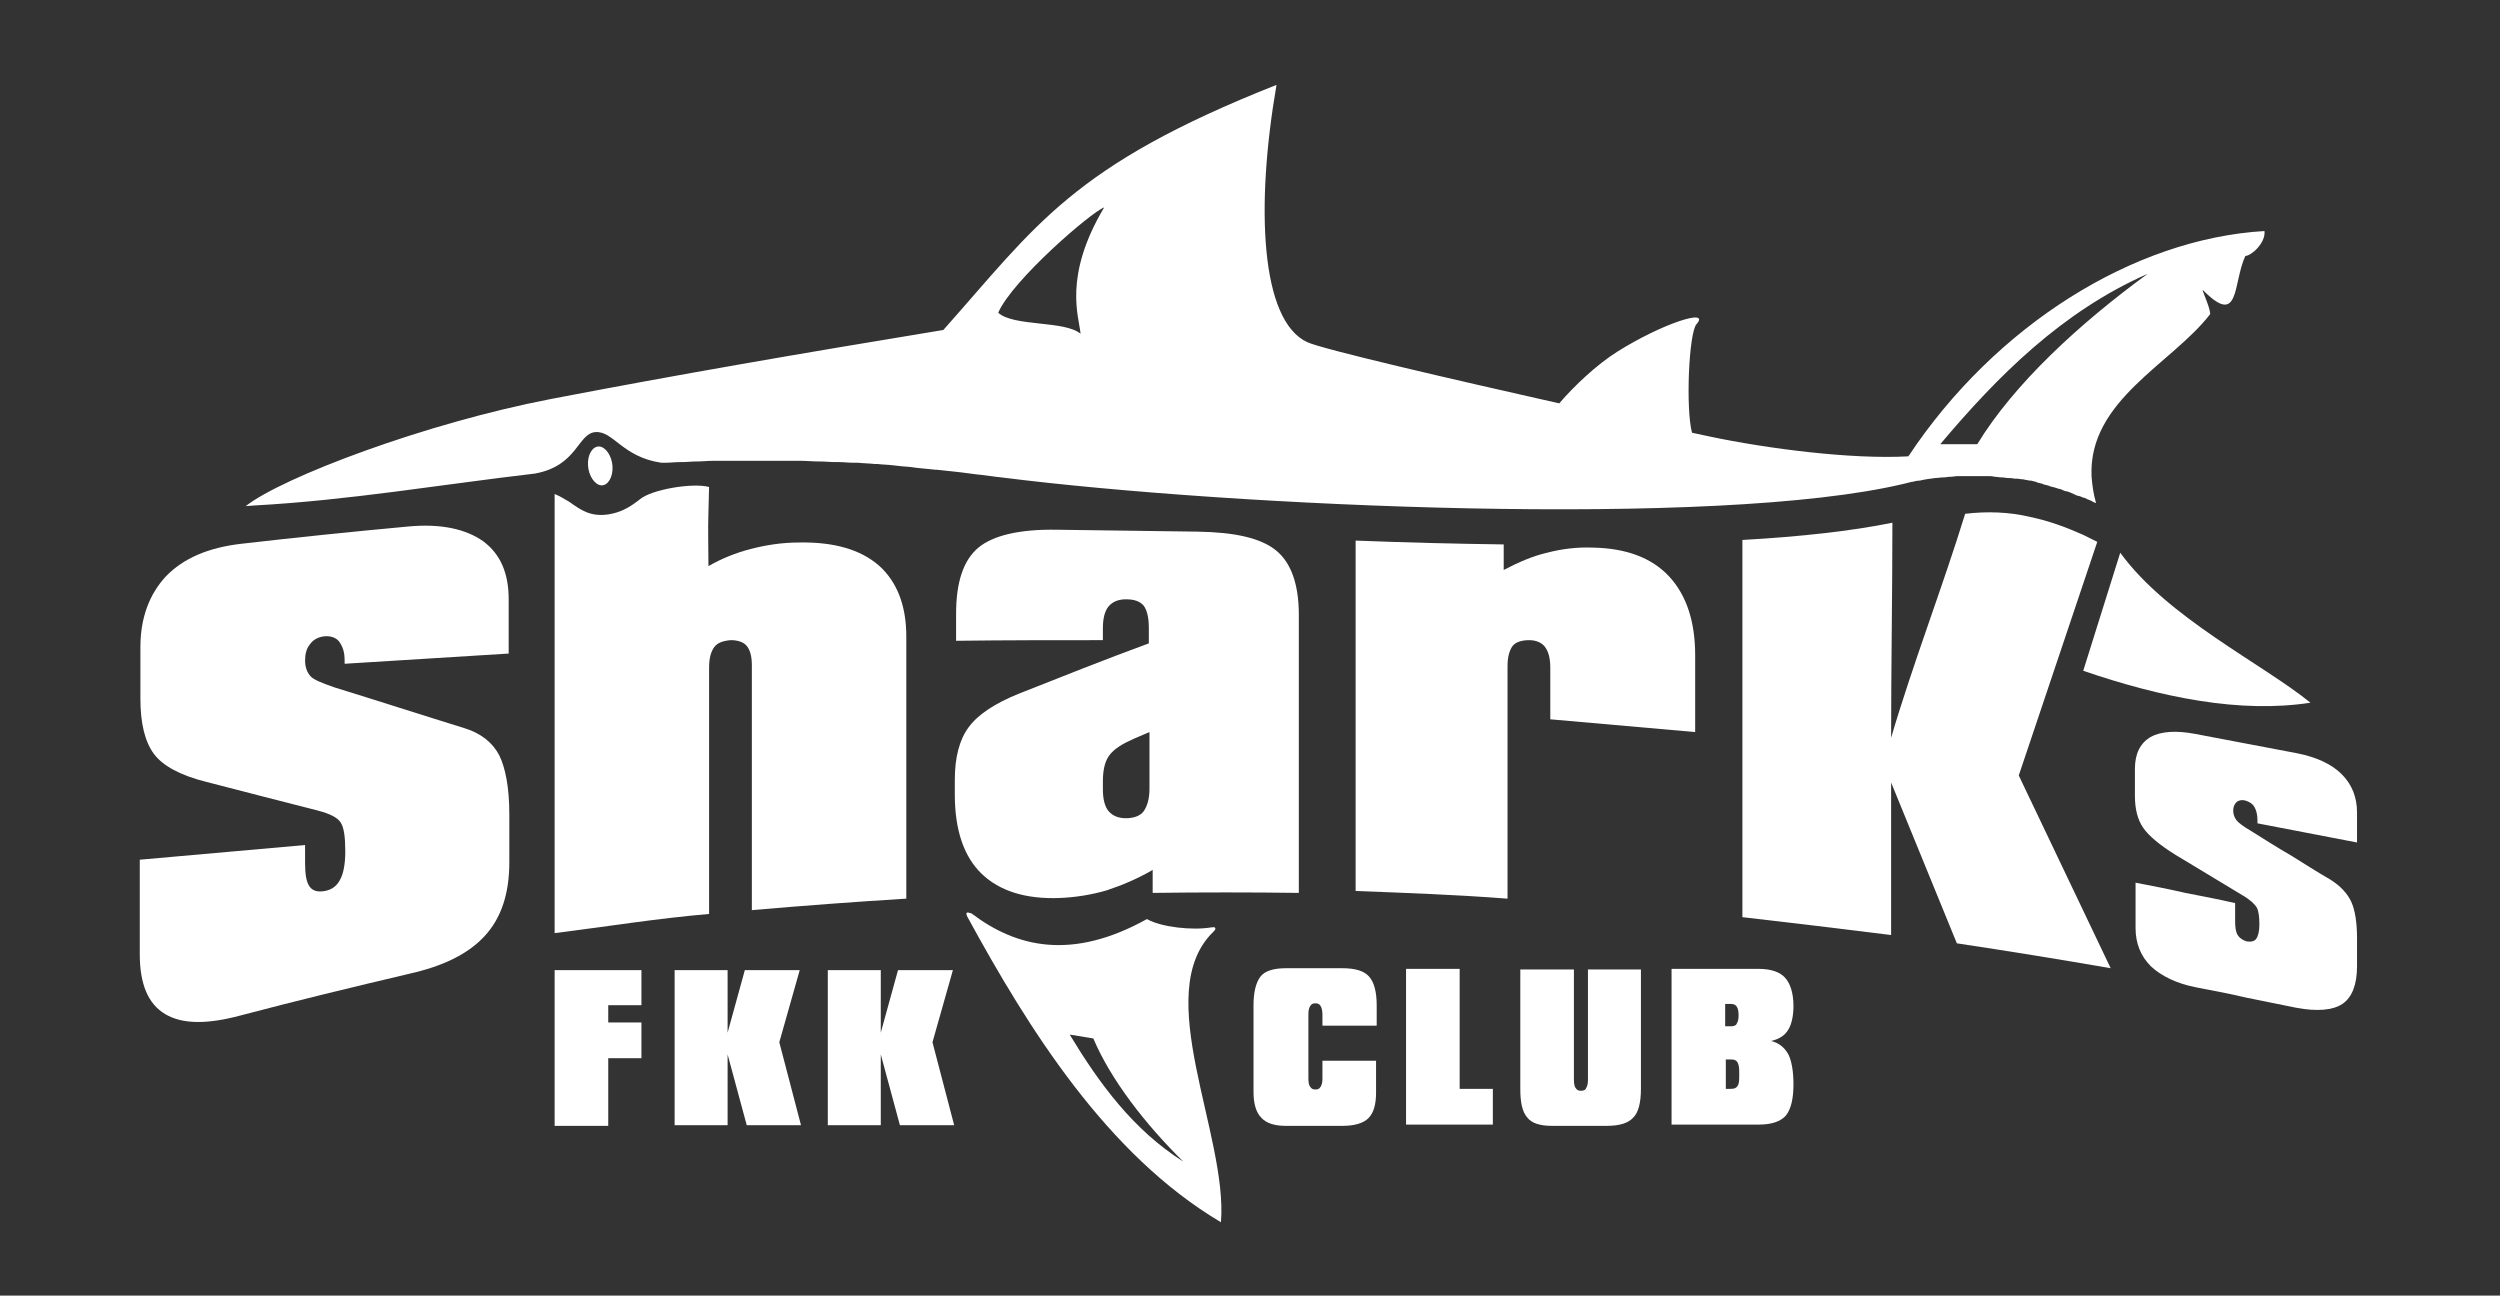 <svg xmlns="http://www.w3.org/2000/svg" xmlns:xlink="http://www.w3.org/1999/xlink" id="Ebene_1" x="0px" y="0px" viewBox="0 0 391.7 203" style="enable-background:new 0 0 391.7 203;" xml:space="preserve">
<rect x="0" y="0" width="391.7" height="203" fill="#333333" stroke="none"/>
<style type="text/css">
	.st0{fill-rule:evenodd;clip-rule:evenodd;fill:#FFFFFF;}
	.st1{fill:#FFFFFF;}
</style>
<g>
	<path class="st0" d="M326.4,105.1c12.3,4.2,24.6,6.7,35.6,5c-7.5-6.1-22.4-13.3-29.8-23.5L326.4,105.1L326.4,105.1z"></path>
	<path class="st0" d="M86.4,62.5c-19.8,3.8-42.2,12.3-47.9,16.8l1.3-0.1c14.8-0.8,29.4-3.3,44-5l0,0c6.7-1.2,6.7-6.3,9.5-6.5   c2.8-0.2,4.2,3.9,10.3,4.8l0.6,0l0.1,0c0.7,0,1.5-0.1,2.2-0.1l0.4,0c0.7,0,1.5-0.1,2.2-0.1l0.1,0c0.8,0,1.7-0.1,2.5-0.1l0,0   c0.8,0,1.6,0,2.4,0l0.5,0c0.7,0,1.4,0,2.1,0l0.4,0c0.8,0,1.7,0,2.5,0l0.2,0c0.8,0,1.5,0,2.3,0l0.7,0c0.7,0,1.4,0,2.1,0l0.6,0   c0.9,0,1.8,0.1,2.7,0.1l0.2,0c0.8,0,1.7,0.1,2.5,0.1l0.6,0c0.7,0,1.4,0.1,2.2,0.1l0.7,0c0.9,0.1,1.8,0.1,2.7,0.2l0.4,0   c0.8,0.1,1.6,0.1,2.4,0.2l0.9,0.1c0.7,0.1,1.4,0.1,2.1,0.2l0.7,0.1c1,0.1,2,0.2,3,0.3l0,0l0.2,0c0.9,0.1,1.9,0.2,2.8,0.3l0.9,0.1   c0.8,0.1,1.5,0.2,2.3,0.3l0.9,0.1c1,0.1,2.1,0.3,3.2,0.4c36.3,4.6,112.1,8,141.4,1c0.4-0.1,0.8-0.2,1.2-0.3l0.1,0   c0.4-0.1,0.8-0.2,1.2-0.2l0,0c0.8-0.2,1.6-0.3,2.4-0.4l0,0c0.4,0,0.8-0.1,1.1-0.1l0.2,0c0.4,0,0.7-0.1,1-0.1l0.1,0   c0.4,0,0.7-0.1,1.1-0.1l0.1,0c0.4,0,0.7,0,1.1,0l0.1,0c0.3,0,0.7,0,1,0l0.2,0c0.4,0,0.7,0,1.1,0l0.1,0c0.3,0,0.7,0,1,0l0.2,0   c0.3,0,0.6,0,0.9,0.1l0.1,0c0.3,0,0.6,0.1,1,0.1l0.1,0c0.3,0,0.6,0.1,1,0.1l0.2,0c0.3,0,0.6,0.1,0.9,0.1l0.2,0   c0.3,0,0.6,0.1,0.9,0.1l0.1,0c0.3,0.1,0.6,0.1,1,0.2l0.2,0c0.3,0.1,0.5,0.1,0.8,0.2l0.2,0.1c0.3,0.1,0.5,0.1,0.8,0.2l0.2,0.1   c0.3,0.1,0.5,0.1,0.8,0.2l0.2,0.1c0.3,0.1,0.5,0.1,0.8,0.2l0.3,0.1c0.2,0.1,0.5,0.1,0.7,0.2l0.2,0.1c0.2,0.1,0.5,0.2,0.7,0.2   l0.3,0.1c0.2,0.1,0.5,0.2,0.7,0.3l0.2,0.1c0.2,0.1,0.4,0.2,0.6,0.2l0.3,0.1c0.2,0.1,0.4,0.2,0.6,0.2l0.4,0.2   c0.2,0.1,0.3,0.1,0.5,0.2l0.4,0.2c0.2,0.1,0.3,0.2,0.5,0.2l0,0c-0.4-1.4-0.6-2.8-0.7-4.2c-0.5-11.9,12.6-17.6,18.6-25.4   c-0.1-1.2-1.1-3.2-1.2-3.8c5.9,6,4.7-1,6.7-5.3c0.9,0,3.2-2,3-3.9c-20.5,1.2-42.2,14.8-55.8,35.3c-8.9,0.5-22.1-1.2-31.1-3.1   l-2.8-0.6c-1-3.8-0.5-15.6,0.7-17c2.3-2.6-5.4-0.1-12.4,4.3c-3.2,2-6.8,5.4-9.1,8.1c-16.9-3.8-37.2-8.5-39.5-9.6   c-7.3-3.4-8.1-21.2-4.8-40.3c-32.1,12.7-37.6,22-52.2,38.4C124.7,55.5,106.2,58.7,86.4,62.5L86.4,62.5z M304,69.6   c1.9,0,3.9,0,5.8,0c5.7-9.4,16-18.9,26.7-26.7C323.1,48.8,313,58.9,304,69.6L304,69.6z M173,32.5c-2,0.7-14.4,11.4-16.6,16.5   c2.4,2.2,10.5,1.2,12.9,3.3C169.1,49.7,166.5,43.4,173,32.5L173,32.5z"></path>
	<path class="st1" d="M86.9,176.4V152h13.6v5.5h-5.2v2.7h5.2v5.6h-5.2v10.6H86.9L86.9,176.4z M105.7,176.4V152h8.3v9.8l2.7-9.8h8.6   l-3.2,11.3l3.4,13H117l-3-11.1v11.1H105.7L105.7,176.4z M129.7,176.4V152h8.3v9.8l2.7-9.8h8.6l-3.2,11.3l3.4,13H141l-3-11.1v11.1   H129.7L129.7,176.4z"></path>
	<path class="st1" d="M215.6,166.3v4.9c0,1.9-0.4,3.2-1.2,4c-0.8,0.8-2.2,1.2-4.1,1.2h-8.8c-1.8,0-3.1-0.4-3.9-1.3   c-0.8-0.8-1.2-2.2-1.2-4v-13.6c0-2.1,0.4-3.6,1.1-4.5s2.1-1.3,4-1.3h8.8c2,0,3.4,0.4,4.2,1.3c0.8,0.9,1.2,2.4,1.2,4.5v3.2h-8.5V159   c0-0.6-0.1-1.1-0.3-1.4c-0.2-0.3-0.4-0.4-0.8-0.4c-0.4,0-0.6,0.1-0.8,0.4c-0.2,0.3-0.3,0.7-0.3,1.3v10.1c0,0.6,0.1,1.1,0.3,1.3   c0.2,0.3,0.4,0.4,0.8,0.4c0.4,0,0.6-0.1,0.8-0.4c0.2-0.3,0.3-0.7,0.3-1.3v-2.8H215.6L215.6,166.3z M220.3,176.2v-24.4h8.4v18.8h5.2   v5.6H220.3L220.3,176.2z M257.1,151.9v18.7c0,2.2-0.4,3.7-1.2,4.5c-0.8,0.9-2.2,1.3-4.2,1.3h-8.5c-1.9,0-3.2-0.4-3.9-1.3   c-0.8-0.9-1.1-2.4-1.1-4.5v-18.7h8.4v17.3c0,0.6,0.1,1.1,0.3,1.3c0.2,0.3,0.4,0.4,0.8,0.4c0.4,0,0.7-0.1,0.8-0.4   c0.2-0.3,0.3-0.7,0.3-1.3v-17.3H257.1L257.1,151.9z M270.3,157.4v3.4h0.9c0.4,0,0.8-0.1,0.9-0.4c0.2-0.3,0.3-0.7,0.3-1.3   c0-0.7-0.1-1.1-0.3-1.4c-0.2-0.3-0.5-0.4-0.9-0.4H270.3L270.3,157.4z M270.3,170.6h0.9c0.5,0,0.8-0.1,1-0.4   c0.2-0.2,0.3-0.7,0.3-1.4v-1c0-0.6-0.1-1.1-0.3-1.4c-0.2-0.3-0.5-0.4-0.9-0.4h-0.9V170.6L270.3,170.6z M261.9,176.2v-24.4h13.6   c2,0,3.4,0.5,4.2,1.4c0.8,0.9,1.3,2.4,1.3,4.4c0,1.6-0.3,2.9-0.8,3.7c-0.5,0.9-1.4,1.5-2.7,1.8c1.2,0.3,2.1,1,2.7,2.1   c0.5,1,0.8,2.6,0.8,4.7c0,2.3-0.4,3.9-1.2,4.9c-0.8,0.9-2.2,1.4-4.2,1.4H261.9L261.9,176.2z"></path>
	<path class="st0" d="M151.5,143c-0.2,0.1,0,0.5,0.1,0.7c9.5,17.4,21.8,37.2,39.7,47.8c1.1-13.7-11.1-35.9-1.2-45.5   c0.2-0.2,0.4-0.4,0.3-0.6c-0.1-0.2-0.3-0.1-0.6-0.1c-2.9,0.5-7.8,0-10.1-1.3c-11.7,6.5-20.4,4.5-27.5-0.9   C152,143.1,151.7,142.9,151.5,143L151.5,143z M167.6,162.1c1.2,0.2,2.4,0.4,3.7,0.6c2.7,6.4,8.1,13.4,14.1,19.3   C177.5,177,172.2,169.7,167.6,162.1L167.6,162.1z"></path>
	<path class="st1" d="M273,143.7c0-19.7,0-39.4,0-59.1c9-0.5,17.1-1.4,23.5-2.7c0,11.2-0.2,22.5-0.2,33.7   c3.3-11.3,8.1-23.7,11.6-35.1c3.4-0.4,6.9-0.3,10.2,0.5c2.9,0.6,5.6,1.6,8.3,2.8c0.8,0.4,1.4,0.7,2.2,1.1l-12.3,36.6l14.4,30.2   c-8.1-1.4-16.1-2.7-24.1-3.9l-10.3-25.2c0,8,0,15.9,0,23.9C288.4,145.5,280.7,144.6,273,143.7L273,143.7z"></path>
	<path class="st1" d="M212.4,139.6c0-9,0-18,0-27V84.7c7.7,0.3,15.5,0.5,23.2,0.6v4c2.3-1.2,4.6-2.2,6.8-2.7   c2.3-0.6,4.7-0.9,7.2-0.8c5.2,0.1,9.2,1.6,11.9,4.5c2.7,2.9,4.1,7,4.1,12.4c0,2.1,0,9.9,0,12l-22.7-2c0-1.7,0-6.4,0-8.1   c0-1.5-0.3-2.5-0.8-3.2c-0.5-0.7-1.4-1.1-2.5-1.1c-1.2,0-2.1,0.3-2.6,0.9c-0.5,0.7-0.8,1.7-0.8,3.2c0,6.4,0,11,0,17.3   c0,6.4,0,12.7,0,19.1C228.4,140.2,220.4,139.9,212.4,139.6L212.4,139.6z"></path>
	<path class="st1" d="M180,100.8c0-0.8,0-1.6,0-2.4c0-1.7-0.3-2.8-0.8-3.5c-0.6-0.7-1.5-1-2.8-1c-1.2,0-2.1,0.4-2.7,1.1   c-0.6,0.7-0.9,1.9-0.9,3.4c0,0.6,0,1.2,0,1.9c-7.7,0-15.4,0-23,0.1c0-1.4,0-2.8,0-4.2c0-4.9,1.1-8.4,3.5-10.4   c2.3-1.9,6.4-2.9,12.3-2.8c7.3,0.1,14.7,0.2,22.1,0.3c5.8,0.1,9.9,1,12.3,3c2.3,1.9,3.5,5.3,3.5,10c0,7.3,0,14.5,0,21.8   c0,7.3,0,14.5,0,21.8c-7.6-0.1-15.3-0.1-22.9,0c0-1.2,0-2.4,0-3.6c-2.4,1.4-4.8,2.4-7.2,3.2c-2.4,0.7-4.9,1.1-7.4,1.2   c-5.3,0.2-9.4-1.1-12.2-3.8c-2.8-2.7-4.2-6.9-4.2-12.4c0-0.8,0-1.6,0-2.3c0-3.5,0.7-6.3,2.2-8.3c1.5-2,4.1-3.7,7.8-5.2   C166.4,106,173.2,103.3,180,100.8L180,100.8z M180.1,123.5c0-2.9,0-5.8,0-8.8c-1.1,0.5-2.2,0.9-3.2,1.4c-1.5,0.7-2.6,1.5-3.2,2.4   c-0.6,0.9-0.9,2.2-0.9,3.9c0,0.4,0,0.8,0,1.3c0,1.5,0.3,2.7,0.9,3.4c0.6,0.7,1.5,1.1,2.7,1.1c1.3,0,2.3-0.4,2.8-1.1   C179.8,126.2,180.1,125.1,180.1,123.5L180.1,123.5z"></path>
	<path class="st1" d="M86.9,146.2c0-22.9,0-45.9,0-68.8c1,0.4,1.7,0.9,2.4,1.3c1.7,1.2,3.2,2.3,6,1.9l0,0l0,0c1.8-0.3,3.1-0.9,5-2.4   c1.8-1.5,8.2-2.6,10.8-1.9l-0.1,3.9c-0.1,2.9,0,5.6,0,8.5c2.1-1.2,4.3-2.1,6.7-2.7c2.3-0.6,4.8-1,7.5-1c5.5-0.1,9.6,1.1,12.5,3.6   c2.8,2.5,4.3,6.2,4.3,11.1c0,13.7,0,27.4,0,41.1c-8.1,0.5-16.1,1.1-24.2,1.8c0-13.2,0-25.2,0-38.4c0-1.4-0.3-2.4-0.8-3   c-0.5-0.6-1.4-0.9-2.5-0.9c-1.2,0.1-2.1,0.4-2.6,1.1c-0.5,0.7-0.8,1.7-0.8,3.2c0,13.3,0,25.4,0,38.6   C102.9,143.9,94.9,145.2,86.9,146.2L86.9,146.2z"></path>
	<path class="st1" d="M37.7,159.1c-5.2,1.4-9.1,1.4-11.8-0.2c-2.7-1.6-4-4.7-4-9.4c0-4.5,0-10.2,0-14.8l25.9-2.3c0,1.7,0,1.1,0,2.8   c0,1.8,0.2,3,0.7,3.7c0.5,0.7,1.3,0.9,2.4,0.7c1.1-0.2,1.9-0.8,2.4-1.8c0.5-0.9,0.8-2.4,0.8-4.4c0-2.2-0.2-3.7-0.7-4.5   c-0.5-0.8-1.7-1.4-3.6-1.9c-5.9-1.5-11.7-3-17.5-4.5c-4-1-6.8-2.5-8.2-4.4c-1.4-1.9-2.1-4.8-2.1-8.6c0-2.7,0-5.4,0-8.1   c0-4.6,1.4-8.3,4-11.1c2.7-2.8,6.6-4.5,11.8-5.1c8.7-1,17.4-1.9,26.1-2.7c5.2-0.5,9.1,0.4,11.8,2.3c2.7,2,4,5,4,9.1   c0,2.7,0,5.8,0,8.5l-25.7,1.6c0-1.2,0-2.2-0.8-3.4c-0.5-0.7-1.4-1-2.4-0.9c-0.9,0.1-1.7,0.5-2.2,1.2c-0.6,0.7-0.8,1.6-0.8,2.6   c0,1,0.3,1.8,0.8,2.4c0.5,0.6,1.8,1.1,3.8,1.8c6.8,2.1,13.6,4.3,20.4,6.4c2.6,0.8,4.4,2.3,5.4,4.2c1,2,1.6,5.1,1.6,9.3   c0,2.5,0,5,0,7.5c0,5-1.3,8.8-3.9,11.6c-2.6,2.8-6.5,4.7-11.9,5.9C55.1,154.7,46.4,156.8,37.7,159.1L37.7,159.1z"></path>
	<path class="st1" d="M344.1,154.7c-3.1-0.6-5.5-1.8-7.1-3.3c-1.6-1.6-2.4-3.6-2.4-6c0-2.4,0-4.7,0-7.1c2.6,0.5,5.2,1,7.8,1.6   c2.6,0.5,5.2,1,7.8,1.6c0,0.9,0,1.8,0,2.8c0,1,0.1,1.7,0.4,2.2c0.3,0.5,0.8,0.8,1.4,1c0.7,0.1,1.2,0,1.5-0.4   c0.3-0.4,0.5-1.2,0.5-2.2c0-1.2-0.1-2.1-0.4-2.7c-0.3-0.5-1-1.2-2.2-1.9c-1.8-1.1-3.5-2.1-5.3-3.2c-1.8-1.1-3.5-2.1-5.3-3.2   c-2.4-1.5-4.1-2.9-5-4.2c-0.9-1.3-1.3-3-1.3-5c0-1.4,0-2.8,0-4.2c0-2.4,0.8-4,2.4-5c1.6-0.9,4-1.1,7.1-0.5c2.6,0.5,5.3,1,7.9,1.5   c2.6,0.5,5.3,1,7.9,1.5c3.1,0.6,5.5,1.7,7.1,3.3c1.6,1.6,2.4,3.6,2.4,6c0,1.6,0,3.1,0,4.7c-2.6-0.5-5.2-1-7.8-1.5   c-2.6-0.5-5.2-1-7.8-1.5c0-0.2,0-0.3,0-0.5c0-0.9-0.2-1.6-0.5-2.1c-0.3-0.5-0.8-0.8-1.5-1c-0.5-0.1-1,0-1.3,0.3   c-0.3,0.3-0.5,0.7-0.5,1.3c0,0.6,0.2,1.1,0.5,1.5c0.3,0.4,1.1,1,2.3,1.7c2.1,1.3,4.1,2.6,6.2,3.8c2.1,1.3,4.1,2.6,6.2,3.8   c1.6,1,2.7,2.2,3.3,3.5c0.6,1.3,0.9,3.3,0.9,5.7c0,1.5,0,2.9,0,4.4c0,2.9-0.8,4.9-2.3,5.9c-1.5,1-4,1.2-7.2,0.6   c-2.6-0.5-5.3-1.1-7.9-1.6C349.4,155.7,346.7,155.2,344.1,154.7L344.1,154.7z"></path>
	<path class="st0" d="M93.5,70c1-0.3,2.1,0.9,2.4,2.5c0.3,1.6-0.3,3.2-1.3,3.5c-1,0.3-2.1-0.9-2.4-2.5C91.9,71.8,92.5,70.3,93.5,70   L93.5,70z"></path>
</g>
</svg>